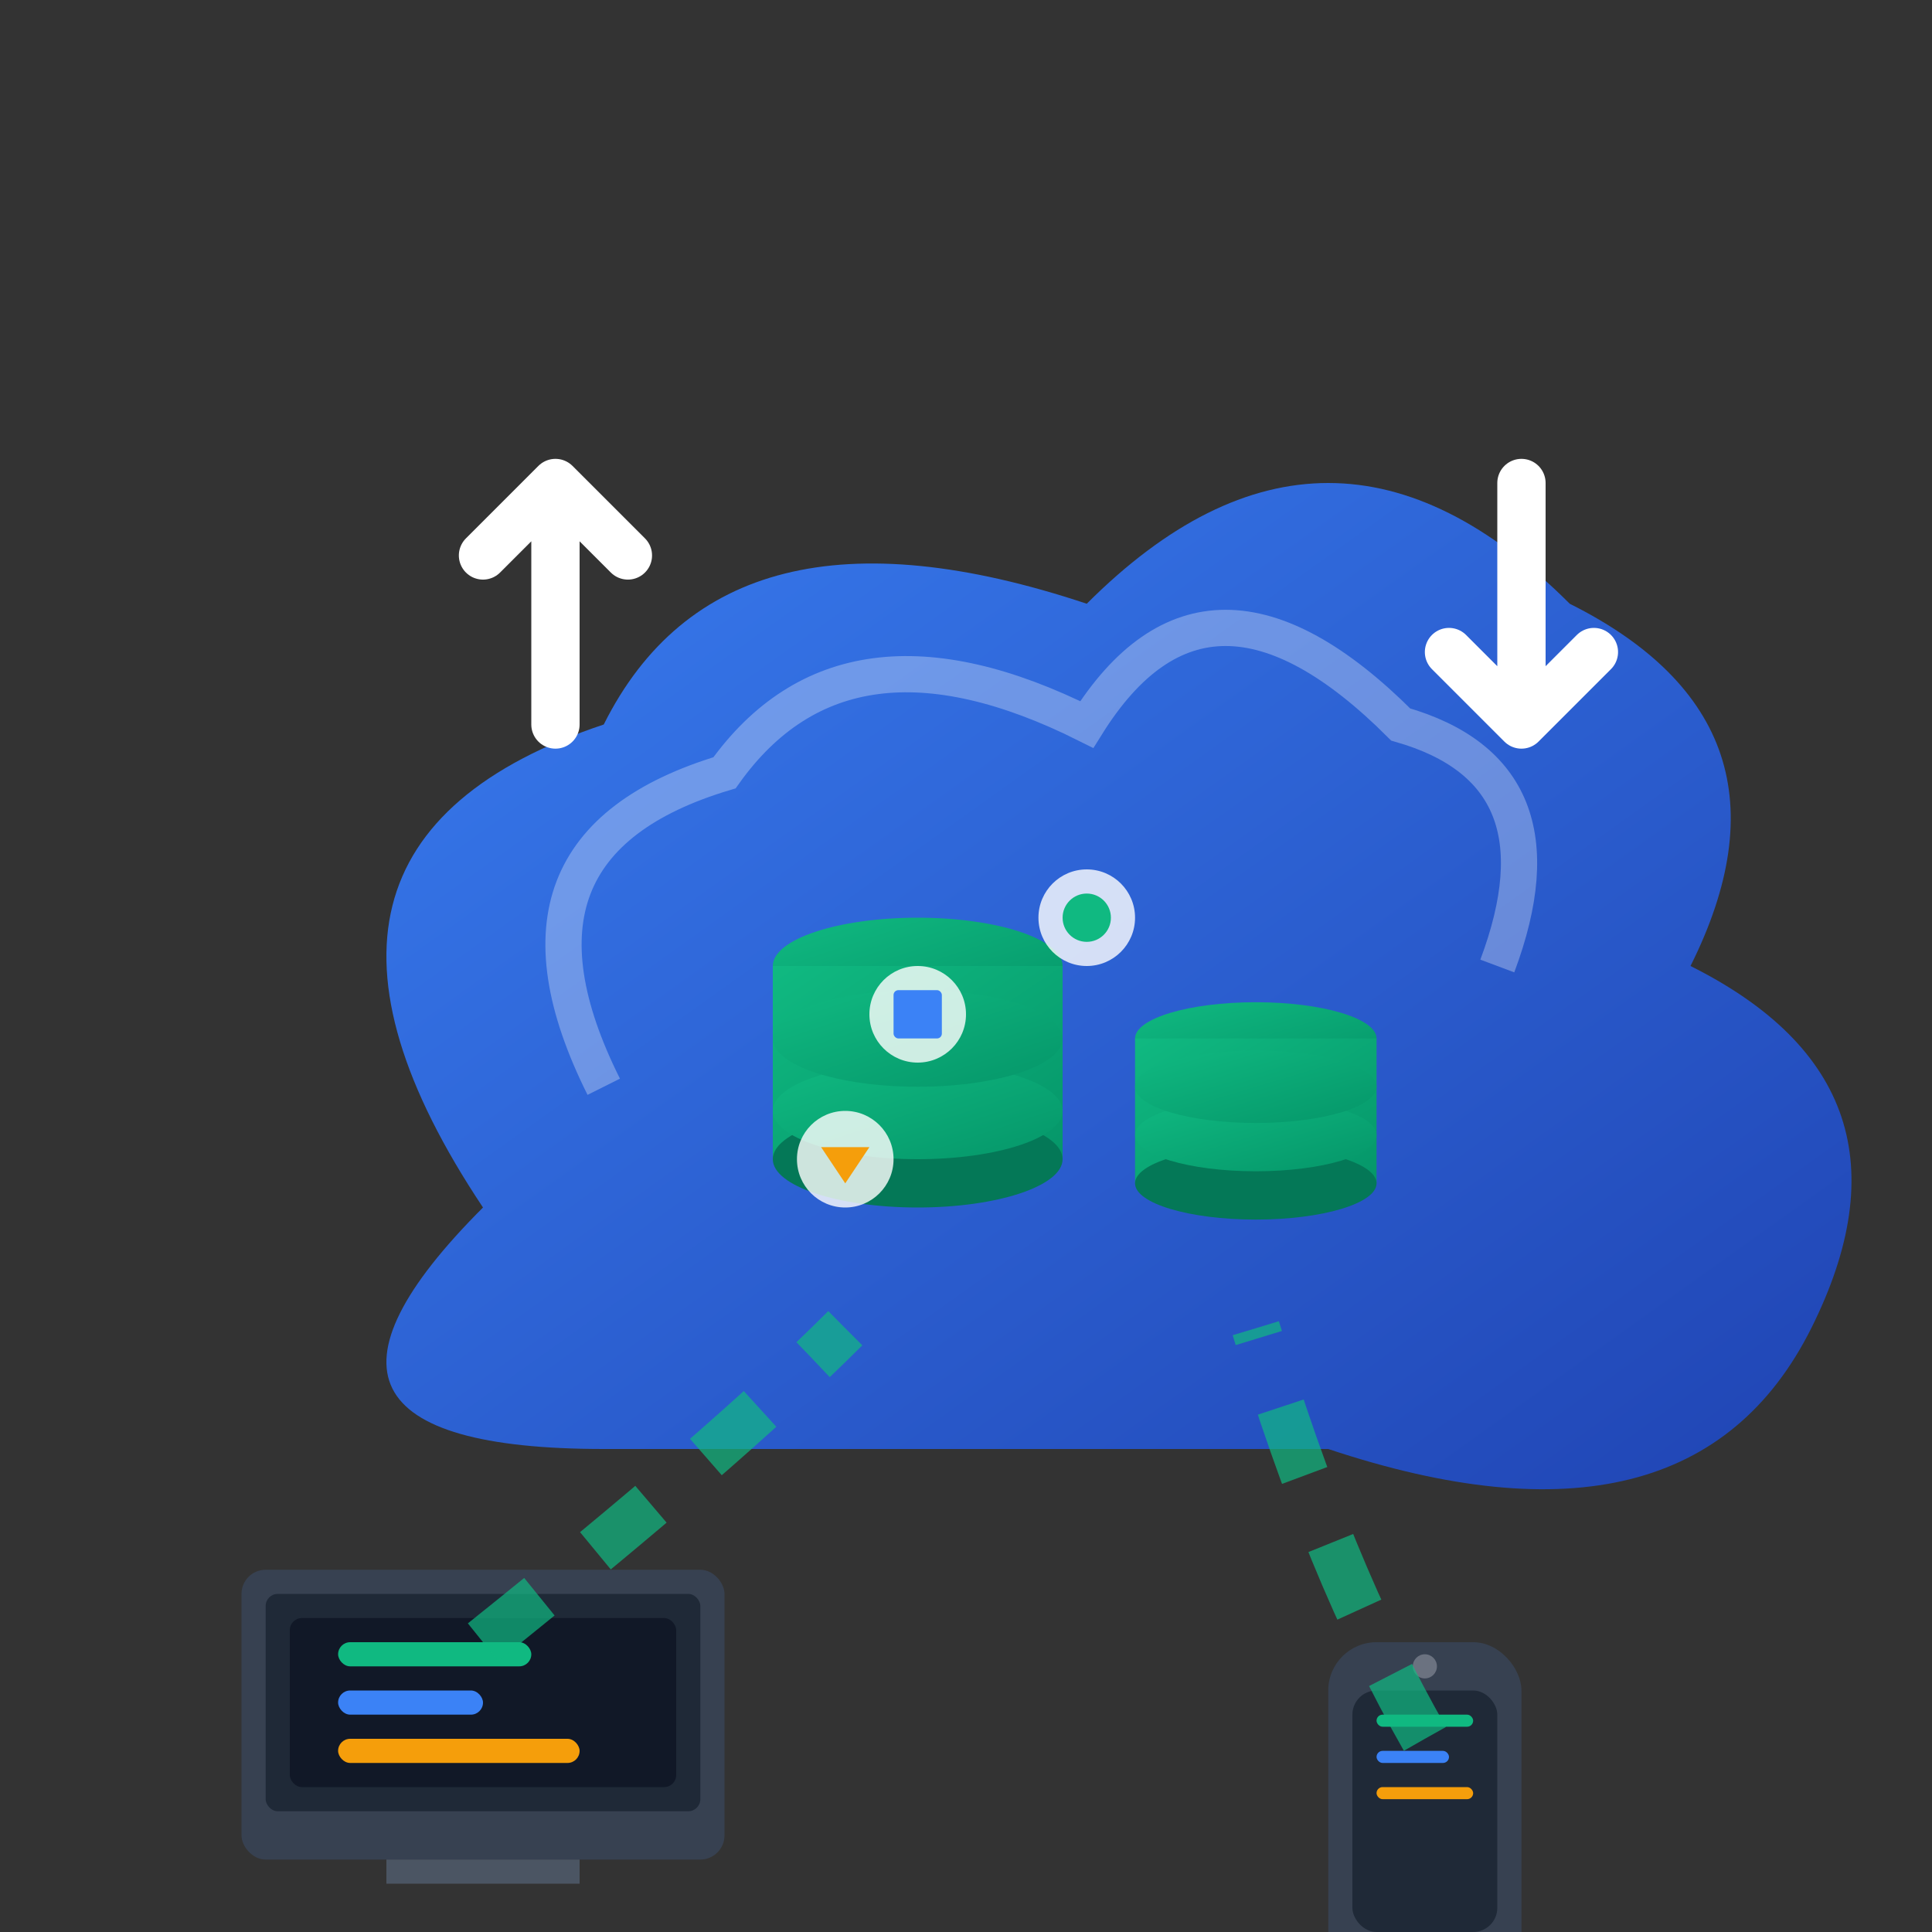 <svg width="80" height="80" viewBox="0 0 80 80" fill="none" xmlns="http://www.w3.org/2000/svg">
  <rect x="0" y="0" width="80" height="80" fill="#333333" stroke="none"/>
  <defs>
    <linearGradient id="cloud-gradient" x1="0%" y1="0%" x2="100%" y2="100%">
      <stop offset="0%" style="stop-color:#3B82F6;stop-opacity:1" />
      <stop offset="100%" style="stop-color:#1E40AF;stop-opacity:1" />
    </linearGradient>
    <linearGradient id="cloud-data" x1="0%" y1="0%" x2="100%" y2="100%">
      <stop offset="0%" style="stop-color:#10B981;stop-opacity:1" />
      <stop offset="100%" style="stop-color:#059669;stop-opacity:1" />
    </linearGradient>
  </defs>
  
  <!-- Main cloud shape -->
  <path d="M 20 50 Q 10 35 25 30 Q 30 20 45 25 Q 55 15 65 25 Q 75 30 70 40 Q 80 45 75 55 Q 70 65 55 60 L 25 60 Q 10 60 20 50 Z" fill="url(#cloud-gradient)"/>
  
  <!-- Cloud highlight -->
  <path d="M 25 45 Q 20 35 30 32 Q 35 25 45 30 Q 50 22 58 30 Q 65 32 62 40" fill="none" stroke="#FFFFFF" stroke-width="1.5" opacity="0.3"/>
  
  <!-- Data storage cylinders inside cloud -->
  <g transform="translate(30, 35)">
    <!-- Database cylinder 1 -->
    <ellipse cx="8" cy="5" rx="6" ry="2" fill="url(#cloud-data)"/>
    <rect x="2" y="5" width="12" height="8" fill="url(#cloud-data)"/>
    <ellipse cx="8" cy="13" rx="6" ry="2" fill="#047857"/>
    <ellipse cx="8" cy="11" rx="6" ry="2" fill="url(#cloud-data)"/>
    <ellipse cx="8" cy="8" rx="6" ry="2" fill="url(#cloud-data)"/>
    
    <!-- Database cylinder 2 -->
    <ellipse cx="22" cy="8" rx="5" ry="1.5" fill="url(#cloud-data)"/>
    <rect x="17" y="8" width="10" height="6" fill="url(#cloud-data)"/>
    <ellipse cx="22" cy="14" rx="5" ry="1.5" fill="#047857"/>
    <ellipse cx="22" cy="12" rx="5" ry="1.5" fill="url(#cloud-data)"/>
    <ellipse cx="22" cy="10" rx="5" ry="1.5" fill="url(#cloud-data)"/>
  </g>
  
  <!-- Upload/Download arrows -->
  <g transform="translate(15, 15)">
    <!-- Upload arrow -->
    <path d="M 8 15 L 8 5 M 5 8 L 8 5 L 11 8" stroke="#FFFFFF" stroke-width="2" fill="none" stroke-linecap="round" stroke-linejoin="round">
      <animate attributeName="opacity" values="0.3;1;0.3" dur="2s" repeatCount="indefinite"/>
    </path>
  </g>
  
  <g transform="translate(55, 15)">
    <!-- Download arrow -->
    <path d="M 8 5 L 8 15 M 5 12 L 8 15 L 11 12" stroke="#FFFFFF" stroke-width="2" fill="none" stroke-linecap="round" stroke-linejoin="round">
      <animate attributeName="opacity" values="0.3;1;0.3" dur="2s" begin="1s" repeatCount="indefinite"/>
    </path>
  </g>
  
  <!-- Connected devices -->
  <!-- Laptop -->
  <g transform="translate(10, 65)">
    <rect x="0" y="0" width="20" height="12" rx="1" fill="#374151"/>
    <rect x="1" y="1" width="18" height="9" rx="0.5" fill="#1F2937"/>
    <rect x="2" y="2" width="16" height="7" rx="0.5" fill="#111827"/>
    <rect x="4" y="3" width="8" height="1" rx="0.5" fill="#10B981"/>
    <rect x="4" y="5" width="6" height="1" rx="0.5" fill="#3B82F6"/>
    <rect x="4" y="7" width="10" height="1" rx="0.5" fill="#F59E0B"/>
    <rect x="6" y="12" width="8" height="1" fill="#4B5563"/>
  </g>
  
  <!-- Mobile device -->
  <g transform="translate(55, 68)">
    <rect x="0" y="0" width="8" height="14" rx="2" fill="#374151"/>
    <rect x="1" y="2" width="6" height="10" rx="1" fill="#1F2937"/>
    <circle cx="4" cy="1" r="0.5" fill="#6B7280"/>
    <circle cx="4" cy="13" r="1" fill="#6B7280"/>
    <rect x="2" y="3" width="4" height="0.5" rx="0.25" fill="#10B981"/>
    <rect x="2" y="4.5" width="3" height="0.5" rx="0.25" fill="#3B82F6"/>
    <rect x="2" y="6" width="4" height="0.5" rx="0.25" fill="#F59E0B"/>
  </g>
  
  <!-- Connection lines to cloud -->
  <path d="M 20 68 Q 30 60 35 55" stroke="#10B981" stroke-width="2" fill="none" stroke-dasharray="3,3" opacity="0.7">
    <animate attributeName="stroke-dashoffset" values="0;6;0" dur="2s" repeatCount="indefinite"/>
  </path>
  
  <path d="M 59 72 Q 55 65 52 55" stroke="#10B981" stroke-width="2" fill="none" stroke-dasharray="3,3" opacity="0.7">
    <animate attributeName="stroke-dashoffset" values="0;6;0" dur="2s" begin="0.5s" repeatCount="indefinite"/>
  </path>
  
  <!-- Cloud services icons -->
  <g transform="translate(38, 42)">
    <circle cx="0" cy="0" r="2" fill="#FFFFFF" opacity="0.8"/>
    <rect x="-1" y="-1" width="2" height="2" rx="0.2" fill="#3B82F6"/>
  </g>
  
  <g transform="translate(45, 38)">
    <circle cx="0" cy="0" r="2" fill="#FFFFFF" opacity="0.8"/>
    <circle cx="0" cy="0" r="1" fill="#10B981"/>
  </g>
  
  <g transform="translate(35, 48)">
    <circle cx="0" cy="0" r="2" fill="#FFFFFF" opacity="0.8"/>
    <polygon points="-1,-0.5 1,-0.5 0,1" fill="#F59E0B"/>
  </g>
</svg>
